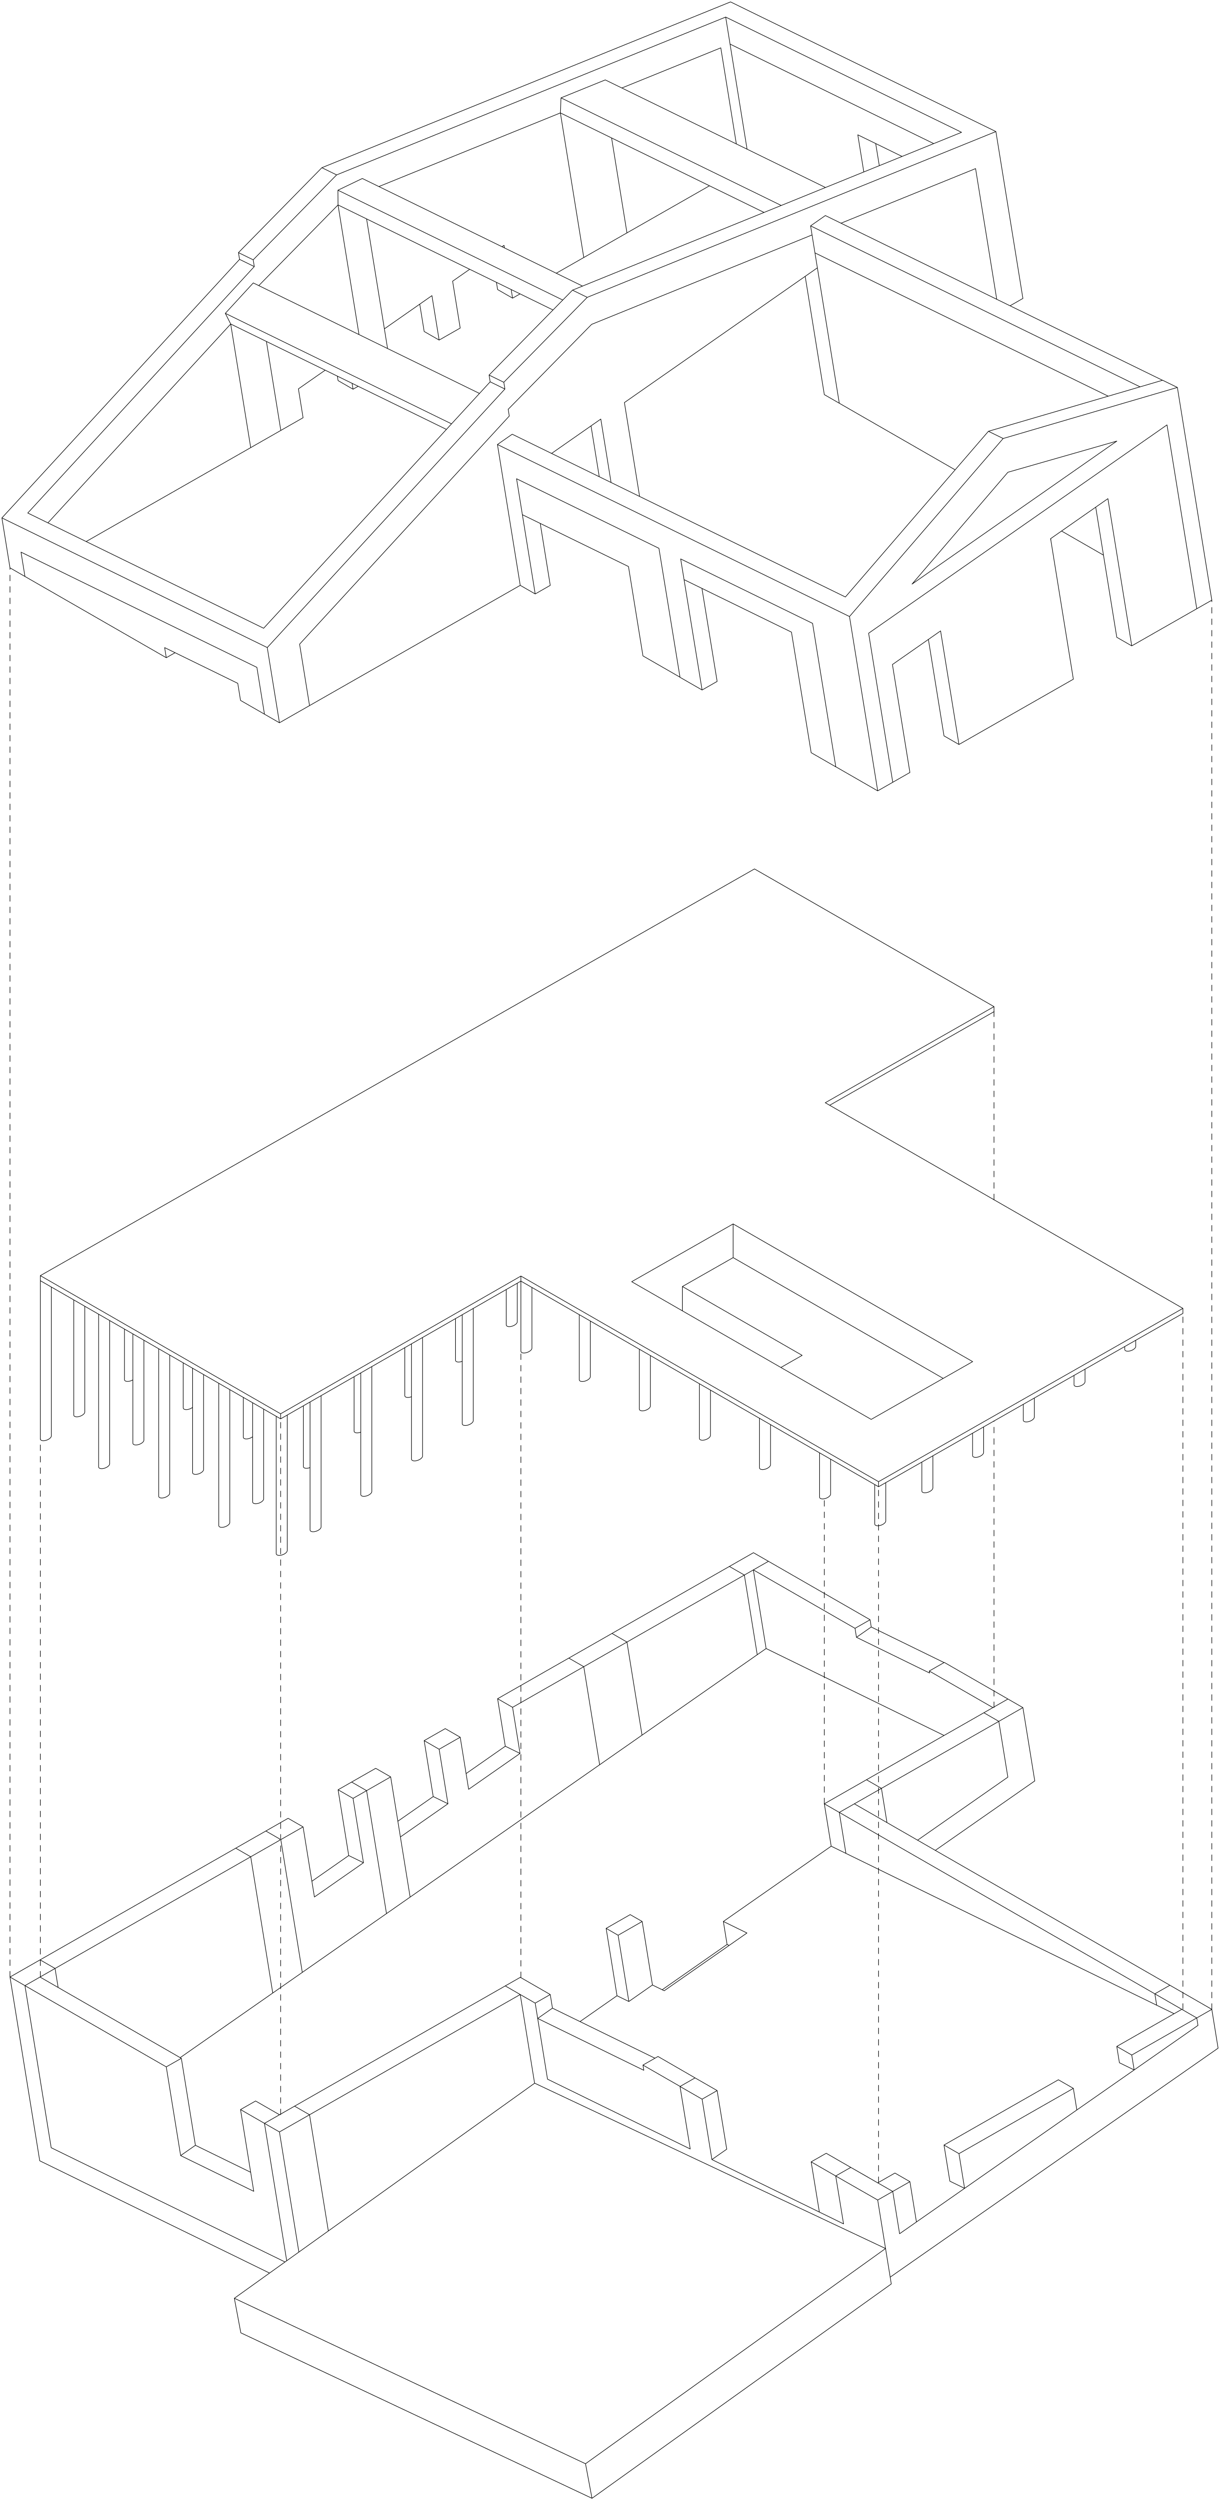 <?xml version="1.0" encoding="utf-8"?>
<!-- Generator: Adobe Illustrator 16.0.0, SVG Export Plug-In . SVG Version: 6.00 Build 0)  -->
<!DOCTYPE svg PUBLIC "-//W3C//DTD SVG 1.1//EN" "http://www.w3.org/Graphics/SVG/1.1/DTD/svg11.dtd">
<svg version="1.1" xmlns="http://www.w3.org/2000/svg" xmlns:xlink="http://www.w3.org/1999/xlink" x="0px" y="0px" width="640px"
	 height="1310.83px" viewBox="0 0 640 1310.83" style="enable-background:new 0 0 640 1310.83;" xml:space="preserve">
<g id="Continuous_Desk">
	<path style="fill:none;stroke:#000000;stroke-width:0.3;stroke-linecap:round;stroke-linejoin:round;stroke-miterlimit:3;" d="M138.31,785.824c0.033,0.85-1.231,1.908-2.827,2.363c-1.598,0.453-2.922,0.132-2.956-0.719v-0.036
		 M101.013,772.045c0,0.014,0,0.021,0,0.035c0.033,0.852,1.359,1.172,2.956,0.718c1.596-0.453,2.861-1.512,2.827-2.364
		 M96.106,738.086c0,0.404,0.293,0.716,0.817,0.865c1.109,0.315,2.941-0.168,4.088-1.078 M127.62,753.475
		c0,0.405,0.293,0.715,0.816,0.864c1.109,0.312,2.941-0.167,4.088-1.079 M265.57,694.587v0.033c0.037,0.852,1.361,1.175,2.956,0.719
		c1.599-0.455,2.865-1.517,2.827-2.362 M242.484,746.419v0.04c0.037,0.848,1.361,1.171,2.956,0.713
		c1.596-0.453,2.865-1.511,2.827-2.361 M215.875,764.99c0,0.015,0,0.024,0,0.036c0.037,0.848,1.362,1.172,2.957,0.716
		c1.596-0.455,2.86-1.511,2.827-2.363 M189.267,783.558c0,0.013,0,0.024,0,0.037c0.036,0.853,1.361,1.171,2.956,0.719
		c1.596-0.454,2.865-1.514,2.827-2.361 M162.657,802.126v0.04c0.037,0.85,1.362,1.168,2.957,0.715
		c1.599-0.452,2.863-1.513,2.827-2.36 M144.895,814.523v0.036c0.038,0.85,1.362,1.172,2.958,0.716
		c1.594-0.453,2.862-1.512,2.825-2.361 M114.763,799.826v0.037c0.037,0.852,1.361,1.171,2.956,0.718
		c1.596-0.455,2.865-1.513,2.827-2.362 M83.251,784.438c0,0.015,0,0.024,0,0.038c0.037,0.85,1.362,1.173,2.956,0.715
		c1.596-0.453,2.864-1.512,2.827-2.361 M51.737,769.049v0.039c0.038,0.85,1.362,1.172,2.958,0.716
		c1.594-0.453,2.863-1.513,2.826-2.361 M21.163,754.406c0,0.019,0,0.027,0,0.04c0.034,0.848,1.362,1.171,2.957,0.715
		c1.596-0.454,2.86-1.513,2.827-2.362 M38.695,741.881v0.037c0.037,0.851,1.362,1.171,2.956,0.719
		c1.596-0.458,2.865-1.514,2.827-2.365 M303.884,723.362c0,0.015,0,0.024,0.003,0.036c0.033,0.851,1.358,1.172,2.953,0.717
		c1.599-0.453,2.865-1.512,2.827-2.364 M335.397,738.75v0.036c0.038,0.853,1.361,1.172,2.957,0.719
		c1.596-0.457,2.864-1.513,2.826-2.364 M366.911,754.138c0,0.016,0,0.024,0,0.037c0.035,0.853,1.362,1.171,2.956,0.718
		c1.596-0.456,2.861-1.512,2.826-2.363 M398.423,769.527v0.035c0.036,0.85,1.36,1.173,2.957,0.719
		c1.596-0.456,2.861-1.512,2.828-2.364 M429.938,784.916v0.036c0.034,0.848,1.358,1.171,2.957,0.716
		c1.591-0.455,2.859-1.511,2.826-2.363 M458.881,798.995v0.036c0.037,0.85,1.361,1.172,2.958,0.719
		c1.595-0.456,2.864-1.514,2.827-2.364 M483.596,781.695v0.04c0.033,0.85,1.357,1.168,2.956,0.716
		c1.594-0.453,2.86-1.514,2.823-2.361 M510.202,763.128v0.036c0.037,0.852,1.36,1.172,2.957,0.719
		c1.594-0.455,2.863-1.514,2.826-2.366 M536.81,744.56c0,0.016,0,0.024,0.003,0.037c0.037,0.848,1.357,1.171,2.954,0.713
		c1.599-0.453,2.865-1.515,2.828-2.36 M563.42,725.986v0.037c0.037,0.853,1.361,1.172,2.959,0.718
		c1.594-0.452,2.86-1.511,2.823-2.36 M69.703,756.633c0,0.016,0,0.024,0,0.037c0.038,0.85,1.362,1.171,2.957,0.719
		c1.596-0.456,2.865-1.514,2.827-2.364 M238.96,713.155c0,0.116,0.024,0.223,0.072,0.321c0.346,0.746,1.895,0.853,3.452,0.241
		 M212.354,731.723c0,0.116,0.021,0.227,0.068,0.324c0.345,0.746,1.894,0.851,3.452,0.239 M185.744,750.291
		c0,0.116,0.021,0.229,0.068,0.327c0.349,0.742,1.895,0.853,3.453,0.237 M159.132,768.864c0,0.111,0.024,0.221,0.072,0.321
		c0.346,0.746,1.895,0.853,3.453,0.241 M65.304,723.313c0,0.284,0.146,0.525,0.424,0.696c0.832,0.508,2.611,0.255,3.976-0.564
		 M590.029,707.474v0.036c0.037,0.85,1.359,1.172,2.958,0.716c1.597-0.453,2.862-1.514,2.825-2.361 M273.264,708.412v0.036
		c0.037,0.848,1.362,1.168,2.957,0.714c1.595-0.453,2.864-1.512,2.827-2.361 M384.598,641.69l125.645,72.198 M457.025,744.178
		L331.38,671.979 M384.598,641.69l-53.218,30.289 M457.025,744.178l53.217-30.289 M620.539,685.96l-187.62-107.809 M521.44,527.766
		l-88.521,50.386 M521.44,527.766l-125.645-72.197 M21.161,668.803l374.635-213.234 M21.161,668.803l126.054,72.431
		 M273.264,669.022l-126.049,72.211 M460.884,776.83l-187.62-107.808 M620.539,685.96l-159.655,90.87 M384.598,641.69v17.663
		 M494.797,722.677l-110.199-63.321 M357.987,674.503l26.61-15.147 M357.987,674.503l62.822,36.096 M409.646,716.956l11.164-6.357
		 M521.44,530.416v-2.65 M435.234,579.482l86.206-49.066 M21.161,671.451l126.054,72.433 M273.264,671.674l-126.049,72.21
		 M460.884,779.481l-187.62-107.808 M620.539,688.609l-159.655,90.872 M620.539,688.609v-2.649 M460.884,779.481v-2.651
		 M273.264,671.674v-2.651 M147.214,743.884v-2.65 M21.161,671.451v-2.648 M75.487,702.666v52.432 M69.703,699.343v57.293
		 M96.108,714.516v23.57 M101.012,717.332v54.711 M106.796,720.659v49.842 M127.622,732.625v20.85 M132.525,735.441v52
		 M138.308,738.766v47.129 M159.134,737.056v31.812 M185.743,721.81v28.481 M212.353,706.567v25.159 M238.96,691.324v21.834
		 M271.353,672.766v20.28 M265.57,676.08v18.507 M57.521,692.343v75.17 M51.737,689.021v80.033 M44.478,684.848v55.496
		 M38.695,681.526v60.358 M26.946,674.777v78.092 M21.161,671.451v82.961 M89.034,710.452V782.9 M83.25,707.127v77.314
		 M120.546,728.559v69.729 M114.763,725.236v74.596 M150.678,741.896v71.088 M144.895,742.551v71.976 M168.44,731.723v68.868
		 M162.657,735.034v67.098 M195.049,716.479v65.543 M189.267,719.791v63.773 M221.66,701.235v62.214 M215.874,704.55v60.443
		 M248.267,685.994v58.887 M242.484,689.304v57.121 M65.304,696.816v26.5 M309.667,692.59v29.231 M303.884,689.267v34.096
		 M341.181,710.699v26.51 M335.397,707.373v31.377 M372.693,728.806v23.793 M366.91,725.481v28.656 M404.208,746.914v21.073
		 M398.423,743.591v25.937 M435.721,765.021v18.354 M429.938,761.697v23.219 M464.666,777.329v20.127 M458.881,778.329v20.666
		 M489.378,763.262v16.894 M483.593,766.553v15.143 M515.985,748.116v13.4 M510.202,751.409v11.651 M542.595,732.974v9.976
		 M536.812,736.264v8.226 M569.202,717.826v6.555 M563.42,721.118v4.804 M595.812,702.682v3.183 M590.029,705.975v1.429
		 M279.047,674.995v31.873 M273.264,671.674v36.738 M357.989,674.503v12.77"/>
</g>
<g id="Continuous_Shell">
	<path style="fill:none;stroke:#000000;stroke-width:0.3;stroke-linecap:round;stroke-linejoin:round;stroke-miterlimit:3;" d="M5.24,1036.535l7.853,4.511 M21.031,1027.527l-15.789,9.008 M21.031,1027.527l0.13,0.076 M20.988,1036.545
		l0.174-0.102 M20.99,1036.545l-7.897,4.501 M28.883,1032.041l-7.722-4.438 M21.161,1036.443l7.722-4.402 M131.519,973.493
		l15.181-8.657 M123.667,968.979l7.853,4.514 M139.457,959.977l-15.789,9.003 M146.7,964.139l-7.245-4.162 M146.7,964.836v-0.697
		 M192.311,938.818l12.632-7.21 M184.458,934.306l7.853,4.513 M184.457,934.309l12.633-7.208 M197.09,927.101l7.852,4.511
		 M298.388,869.315l7.853,4.513 M321.042,856.396l-22.654,12.92 M321.042,856.396l7.854,4.51 M328.896,860.908l-22.655,12.92
		 M395.218,814.082l-12.594,7.186 M390.478,825.779l4.734-2.701 M382.624,821.268l7.856,4.512 M403.109,818.574l-7.857-4.514
		 M395.212,823.078l7.897-4.504 M395.255,814.061l-0.037,0.021 M528.752,890.77l-7.893,4.504 M528.749,890.77l7.856,4.513
		 M523.972,902.487l12.634-7.205 M523.972,902.487l-7.852-4.513 M454.539,933.104l-22.106,12.61 M454.539,933.104l5.938,3.412
		 M448.179,945.724l12.298-7.015 M440.285,950.227l7.894-4.503 M432.433,945.714l7.856,4.513 M462.392,937.617l-1.915-1.102
		 M460.477,938.709l1.915-1.092 M635.704,1053.477l-15.743-9.048 M627.808,1057.98l7.896-4.504 M619.957,1053.467l7.851,4.514
		 M605.821,1045.346l14.136,8.121 M613.717,1040.841l-7.896,4.505 M619.961,1044.429l-6.244-3.588 M446.304,1136.337l22.023,12.614
		 M460.434,1153.453l7.894-4.502 M460.434,1153.453l-22.025-12.611 M446.304,1136.337l-7.896,4.505 M376.206,1096.064l-11.579-6.65
		 M368.31,1100.569l7.898-4.505 M368.309,1100.569l-11.578-6.651 M356.729,1093.918l7.896-4.504 M272.909,1045.7l7.856,4.511
		 M265.057,1041.189l7.853,4.511 M272.952,1036.686l-7.897,4.504 M288.659,1045.71l-15.708-9.021 M280.764,1050.211l7.897-4.501
		 M154.527,1104.235l7.853,4.514 M138.737,1113.244l7.853,4.513 M146.632,1108.74l-7.896,4.504 M324.26,1014.629l12.617-7.215
		 M324.262,1014.629l-6.292-3.605 M330.587,1003.809l-12.617,7.215 M336.877,1007.414l-6.292-3.605 M263.341,129.353l1.064-0.741
		 M237.44,147.428l8.956-6.248 M636.191,1056.482l2.809,17.354 M204.942,931.611l5.102,31.484 M20.84,1132.873l-1.719-10.625
		 M141.398,1191.744l-120.556-58.871 M542.828,933.719l-52.172,36.41 M542.828,933.719l-1.719-10.627 M379.466,1007.408l1.949,12.04
		 M639,1073.836l-172.019,120.048 M464.171,1176.528l3.386,20.919 M342.264,1040.713l6.182,3.02 M304.256,1059.893l19.425-13.557
		 M628.44,1061.889l-156.523,109.232 M379.466,1007.408l56.566-39.475 M391.838,1013.451l-12.374-6.043 M391.838,1013.451
		l-43.393,30.281 M381.415,1019.448l-34.042,23.76 M381.413,1019.448l1.077,0.528 M122.935,1204.961l184.22,86.754
		 M122.935,1204.961l3.399,18.117 M280.465,1092.199l-157.532,112.765 M280.48,1092.187l184.07,86.687 M307.154,1291.715
		l157.397-112.842 M310.553,1309.833l-3.399-18.118 M310.553,1309.833l-184.217-86.755 M310.553,1309.833l157.004-112.386
		 M342.267,1040.704l-5.39-33.29 M329.885,1049.364l-5.625-34.735 M317.972,1011.023l5.718,35.325 M329.885,1049.364l12.384-8.66
		 M323.689,1046.349l6.194,3.016 M455.386,1141.514l-9.082-5.177 M134.074,1101.525l10.127,5.817 M448.536,853.714l-21.058-12.098
		 M425.53,1133.439l12.878,7.402 M442.516,1165.954l-4.107-25.112 M446.304,1136.337l-12.877-7.399 M425.53,1133.439l7.896-4.502
		 M429.833,1159.762l-4.303-26.322 M356.73,1093.918l0.047-0.027 M362.076,1126.624l-5.346-32.706 M376.206,1096.064l5.026,30.729
		 M373.461,1132.234l-5.151-31.665 M373.461,1132.234l7.772-5.44 M356.776,1093.891l-19.491-11.199 M356.787,1093.951l-0.01-0.061
		 M362.085,1126.681l-0.009-0.057 M364.625,1089.414l-19.443-11.229 M345.182,1078.188l-7.897,4.504 M337.729,1085.432l-0.444-2.74
		 M287.221,1090.077l74.864,36.604 M287.219,1090.077l-5.153-31.83 M289.815,1052.84l53.77,26.259 M282.064,1058.247l55.665,27.185
		 M282.064,1058.247l7.749-5.407 M464.171,1176.528l-3.737-23.075 M585.848,1072.925l34.109-19.458 M627.808,1057.98l-34.105,19.452
		 M628.125,1059.934l-0.317-1.953 M585.848,1072.925l7.854,4.508 M594.969,1085.251l-1.267-7.818 M587.232,1081.475l-1.385-8.55
		 M594.969,1085.251l-7.736-3.776 M555.217,1090.396l-60.002,34.226 M563.068,1094.906l-60.003,34.228 M555.217,1090.396l7.852,4.51
		 M564.903,1106.232l-1.835-11.326 M503.065,1129.134l-7.854-4.512 M498.279,1143.552l-3.064-18.93 M503.065,1129.134l2.945,18.194
		 M498.279,1143.552l7.731,3.776 M469.477,1139.304l-9,5.134 M477.327,1143.817l-9,5.13 M471.917,1171.121l-3.59-22.17
		 M477.327,1143.817l-7.851-4.514 M477.327,1143.817l3.424,21.14 M138.736,1113.244l-12.557-7.217 M87.229,1083.646l-74.137-42.601
		 M26.854,1126.023l-13.761-84.975 M150.404,1185.295l-11.667-72.051 M134.076,1101.525l-7.897,4.502 M133.118,1148.887
		l-6.939-42.859 M95.125,1079.145l-7.897,4.502 M94.76,1130.154l-7.532-46.508 M20.988,1036.545l74.137,42.6 M146.632,1108.74
		l-2.435-1.397 M95.125,1079.145l7.385,45.602 M131.504,1138.906l-28.996-14.16 M94.76,1130.154l7.749-5.408 M94.76,1130.154
		l38.358,18.732 M149.524,1185.926l-122.672-59.902 M146.632,1108.74l118.424-67.551 M272.909,1045.7l-126.321,72.057
		 M156.787,1180.729l-10.195-62.972 M272.908,1045.7l7.532,46.492 M172.244,1169.663l-9.865-60.914 M19.12,1122.248L5.24,1036.535
		 M123.667,968.979l-102.636,58.548 M131.519,973.493l-102.636,58.548 M30.497,1042.006l-1.614-9.965 M143.084,1044.914
		L94.527,1078.8 M158.581,1034.098l-11.271-69.61 M143.084,1044.914l-11.563-71.421 M143.084,1044.914l15.497-10.816
		 M185.206,942.868l-7.853-4.509 M151.141,953.31l7.853,4.512 M184.458,934.306l-7.104,4.054 M177.353,938.359l5.584,34.482
		 M139.456,959.977l11.685-6.667 M147.309,964.487l11.686-6.666 M159.152,958.812l-0.158-0.99 M164.945,994.571l-5.952-36.75
		 M190.67,976.618l-5.465-33.75 M185.206,942.868l7.104-4.05 M182.937,972.842l-19.33,13.488 M190.67,976.618l-7.733-3.776
		 M164.945,994.571l25.725-17.953 M158.581,1034.098l44.166-30.823 M487.482,876.096l33.377,19.178 M427.475,841.616l-32.263-18.538
		 M401.89,864.301l-6.678-41.22 M528.752,890.77l-33.373-19.177 M403.109,818.574l53.319,30.638 M495.379,871.593l-7.896,4.503
		 M487.653,877.152l-0.171-1.057 M456.429,849.212l-7.893,4.502 M457.043,853.016l-0.614-3.804 M448.536,853.714l0.759,4.709
		 M487.653,877.152l-38.358-18.729 M457.043,853.016l-7.748,5.407 M457.043,853.016l38.203,18.653 M495.239,909.885l-93.35-45.584
		 M462.392,937.617l61.58-35.13 M520.859,895.273l-66.32,37.83 M465.297,955.558l-2.905-17.94 M481.36,964.787l47.349-33.044
		 M382.624,821.268l-61.584,35.128 M328.896,860.905l61.582-35.126 M335.466,901.484l-6.57-40.579 M390.478,825.779l6.762,41.766
		 M336.801,909.725l60.438-42.18 M335.466,901.484l1.333,8.24 M314.566,925.241l22.232-15.517 M440.285,950.227l3.478,21.483
		 M436.032,967.934l-3.6-22.22 M528.709,931.746l-4.74-29.259 M541.109,923.092l-4.504-27.81 M401.89,864.301l-4.65,3.244
		 M289.813,1052.84l-1.156-7.13 M282.064,1058.247l-1.299-8.036 M241.417,910.805l-11.052,6.306 M306.241,873.828l-37.348,21.305
		 M306.241,873.828l8.326,51.413 M298.388,869.315L261.04,890.62 M233.564,906.292l-11.052,6.305 M222.513,912.597l7.853,4.514
		 M230.365,917.11l4.627,28.576 M222.513,912.597l4.746,29.316 M261.04,890.62l7.853,4.513 M268.893,895.133l3.914,24.167
		 M261.04,890.62l4.032,24.9 M241.417,910.805l-7.853-4.513 M245.84,938.118l-4.422-27.313 M215.147,994.624l99.419-69.383
		 M227.259,941.913l-18.554,12.944 M227.259,941.913l7.733,3.773 M234.992,945.687l-24.95,17.412 M272.806,919.3l-26.966,18.818
		 M265.072,915.521l-20.566,14.354 M265.072,915.521l7.734,3.779 M215.146,994.624l-5.105-31.525 M192.31,938.818l10.438,64.456
		 M202.748,1003.274l12.399-8.65 M636.191,1056.482l-0.487-3.006 M628.44,1061.889l-0.315-1.955 M606.787,1051.314l-0.966-5.969
		 M606.787,1051.314l9.125,4.459 M440.285,950.227l165.536,95.119 M613.717,1040.841l-165.538-95.117 M436.032,967.934
		l170.755,83.381 M25.142,274.132l0.551-0.598 M5.24,297.725l-1.947-12.022 M5.24,297.725l7.853,4.513 M432.974,113.013
		l-7.748,5.408 M609.836,199.376l-176.862-86.364 M425.996,123.174l-0.771-4.755 M598.072,202.821L425.226,118.42 M305.594,149.986
		L190.08,93.576 M295.22,157.314L177.273,99.721 M177.322,107.45l112.779,55.07 M190.079,93.578l-12.803,6.145 M177.322,107.45
		l-0.05-7.728 M317.519,41.892l-23.222,9.414 M433.05,98.307L317.519,41.894 M293.966,59.204l0.33-7.899 M294.297,51.306
		l115.531,56.415 M400.811,111.379L293.966,59.204 M168.849,87.925L383.232,1 M390.964,4.776L383.232,1 M380.685,8.945
		L176.583,91.702 M168.849,87.925l7.733,3.776 M132.864,148.332l-14.667,15.949 M251.531,206.278l-118.668-57.945 M118.199,164.279
		l2.827,5.599 M118.199,164.279l118.668,57.946 M121.025,169.878l113.161,55.257 M426.011,123.27l2.777,17.149 M268.703,227.65
		l-7.746,5.406 M443.484,312.996L268.703,227.65 M437.9,319.463l-176.945-86.405 M441.18,117.02l70.601-28.628 M310.348,170.066
		l115.648-46.889 M522.438,68.975L308.054,155.9 M522.438,68.975l-7.734-3.777 M524.731,83.143l-2.294-14.167 M504.42,69.369
		l-204.101,82.756 M382.977,23.112l-2.294-14.166 M504.42,69.369L380.683,8.945 M514.703,65.198L390.964,4.775 M140.204,339.51
		l2.293,14.164 M264.867,203.963L140.204,339.511 M132.47,335.732l7.733,3.777 M257.135,200.187L138.303,329.39 M264.867,203.963
		l-0.573-3.542 M264.865,203.963l-7.73-3.776 M256.561,196.644l0.574,3.544 M308.054,155.9l-43.761,44.522 M256.561,196.644
		l7.731,3.776 M300.321,152.124l-43.758,44.522 M300.321,152.124l7.733,3.776 M266.587,214.588l43.759-44.522 M267.162,218.129
		l-0.574-3.541 M157.165,337.73l109.996-119.6 M1,271.534l2.293,14.165 M133.396,139.765L14.567,268.968 M8.73,275.311L1,271.534
		 M125.663,135.988L1,271.536 M132.823,136.222l0.573,3.544 M125.663,135.988l7.733,3.776 M125.09,132.446l0.573,3.544
		 M176.583,91.702l-43.758,44.522 M125.09,132.446l7.733,3.776 M168.849,87.925l-43.758,44.522 M135.753,149.743l41.568-42.291
		 M121.025,169.879l-6.057,6.583 M138.303,329.391L14.565,268.968 M11.027,289.479l123.738,60.424 M132.47,335.732L8.732,275.31
		 M609.909,199.355l7.731,3.777 M518.512,226.123l91.397-26.767 M518.512,226.123l7.732,3.776 M443.484,312.996l75.027-86.872
		 M437.9,319.463l7.731,3.773 M612.197,222.768L455.674,331.999 M617.641,203.132l2.305,14.228 M526.244,229.901l91.396-26.769
		 M445.632,323.238l80.612-93.339 M447.927,337.406l-2.295-14.168 M478.442,306.238l107.441-74.981 M528.736,247.596l-50.294,58.641
		 M585.884,231.257l-57.147,16.341 M335.528,260.283l-7.971-49.218 M315.173,219.707l5.387,33.267 M314.364,249.946l-4.319-26.661
		 M551.237,282.347l0.079,1.17 M438.408,402.028l-12.878-7.4 M368.309,361.759l-11.578-6.651 M356.73,355.107l-11.058-67.635
		 M415.192,331.42l10.338,63.208 M357.074,293.04l11.235,68.719 M368.232,308.486l7.974,48.769 M376.208,357.257l-7.898,4.502
		 M415.192,331.42l-56.34-27.516 M356.72,355.048l-19.435-11.167 M337.285,343.881l-7.588-46.848 M329.699,297.033l-55.665-27.182
		 M460.434,414.642l7.894-4.502 M460.434,414.642l-12.507-77.237 M438.444,402.007l21.989,12.637 M438.447,402.022l-12.176-75.189
		 M593.702,338.624l34.105-19.457 M477.327,405.006l-9,5.131 M563.068,356.096l-60.003,34.227 M468.327,410.138l-12.653-78.141
		 M468.162,348.404l9.165,56.602 M627.808,319.169l-15.61-96.401 M581.201,261.436l-30.065,20.979 M563.068,356.096l-11.933-73.682
		 M574.802,265.901l11.046,68.21 M581.201,261.436l12.501,77.188 M585.848,334.111l7.854,4.513 M493.423,330.777l-25.261,17.627
		 M503.065,390.323l-9.643-59.546 M487.026,335.242l8.188,50.568 M503.065,390.323l-7.854-4.512 M13.093,302.236l74.137,42.598
		 M126.179,367.217l12.557,7.214 M13.093,302.236l-2.066-12.758 M138.737,374.433l-3.973-24.533 M126.177,367.218l-1.448-8.951
		 M124.73,358.267l-38.359-18.731 M87.229,344.835l-0.856-5.3 M91.839,342.206l-4.608,2.631 M138.737,374.433l7.853,4.511
		 M146.59,378.943l-4.091-25.267 M272.909,306.889l-126.321,72.055 M263.249,247.226l-2.292-14.166 M272.909,306.889l-8.391-51.831
		 M162.38,369.938l-5.215-32.207 M131.519,234.683l-86.324,49.239 M25.694,273.532l89.274-97.067 M131.519,234.683l-10.495-64.804
		 M147.309,225.676l-7.552-46.654 M177.353,199.547l7.853,4.512 M177.353,199.547l-0.38-2.35 M420.819,41.592l69.003,33.694
		 M382.977,23.113l37.843,18.479 M391.899,78.211l-8.923-55.098 M449.995,70.678l3.152,19.479 M320.835,72.325l8.059,49.772
		 M326.205,46.132l51.917-21.048 M328.896,122.096l43.293-24.693 M378.122,25.083l8.157,50.386 M306.241,135.017l-12.273-75.813
		 M328.896,122.096l-22.655,12.919 M426.011,123.269l-0.015-0.093 M428.788,140.418l11.497,70.997 M432.433,206.902l7.856,4.513
		 M422.391,144.887l10.042,62.015 M529.856,160.322l6.749-3.848 M522.875,156.914L511.78,88.395 M536.605,156.472l-11.874-73.331
		 M272.909,306.889l7.856,4.514 M263.249,247.226l1.268,7.833 M280.764,311.402l-9.782-60.4 M288.661,306.896l-7.897,4.506
		 M306.241,135.017l-14.436,8.235 M192.308,114.768l11.005,67.964 M198.748,97.812l95.218-38.608 M220.192,159.464l2.322,14.325
		 M230.365,178.298l11.052-6.304 M260.428,148.032l0.61,3.776 M261.04,151.81l7.853,4.511 M188.33,175.416l-11.005-67.967
		 M635.704,314.666l-15.759-97.308 M627.808,319.167l7.896-4.501 M427.52,132.587l153.848,75.124 M556.879,278.41l21.996,12.641
		 M440.285,211.415l60.771,34.921 M429.833,1159.762l12.683,6.192 M429.833,1159.762l-56.372-27.527 M283.402,274.425l5.257,32.472
		 M270.981,251.002l74.689,36.473 M426.271,326.831l-69.197-33.791 M289.346,237.73l25.83-18.023 M327.559,211.063l101.229-70.644
		 M449.995,70.677L473.22,82.02 M461.275,86.861l-1.898-11.604 M158.993,219.012l-2.45-15.128 M185.206,204.06l-0.502-3.085
		 M131.519,234.683l27.474-15.67 M156.543,203.882l14.047-9.804 M185.206,204.06l2.682-1.53 M268.893,156.322l3.927-2.24
		 M226.592,154.998l3.773,23.302 M222.513,173.788l7.853,4.513 M241.417,171.994l-3.975-24.566 M201.641,172.411L226.59,155
		 M264.405,128.61l0.221,1.371 M268.161,151.809l0.732,4.515"/>
</g>
<g id="Dash">
	<path style="fill:none;stroke:#000000;stroke-width:0.3;stroke-linecap:round;stroke-linejoin:round;stroke-miterlimit:3;stroke-dasharray:3,3;" d="M5.24,1036.535V297.725 M21.161,1036.557v-282.11 M147.214,1108.74V743.884 M273.264,1036.838V708.411
		 M432.433,945.714V785.775 M521.44,629.016v-98.6 M620.539,1053.467V688.661 M460.884,1144.285V779.481 M521.44,895.273V745.016
		 M635.704,1053.477V314.666"/>
</g>
</svg>
